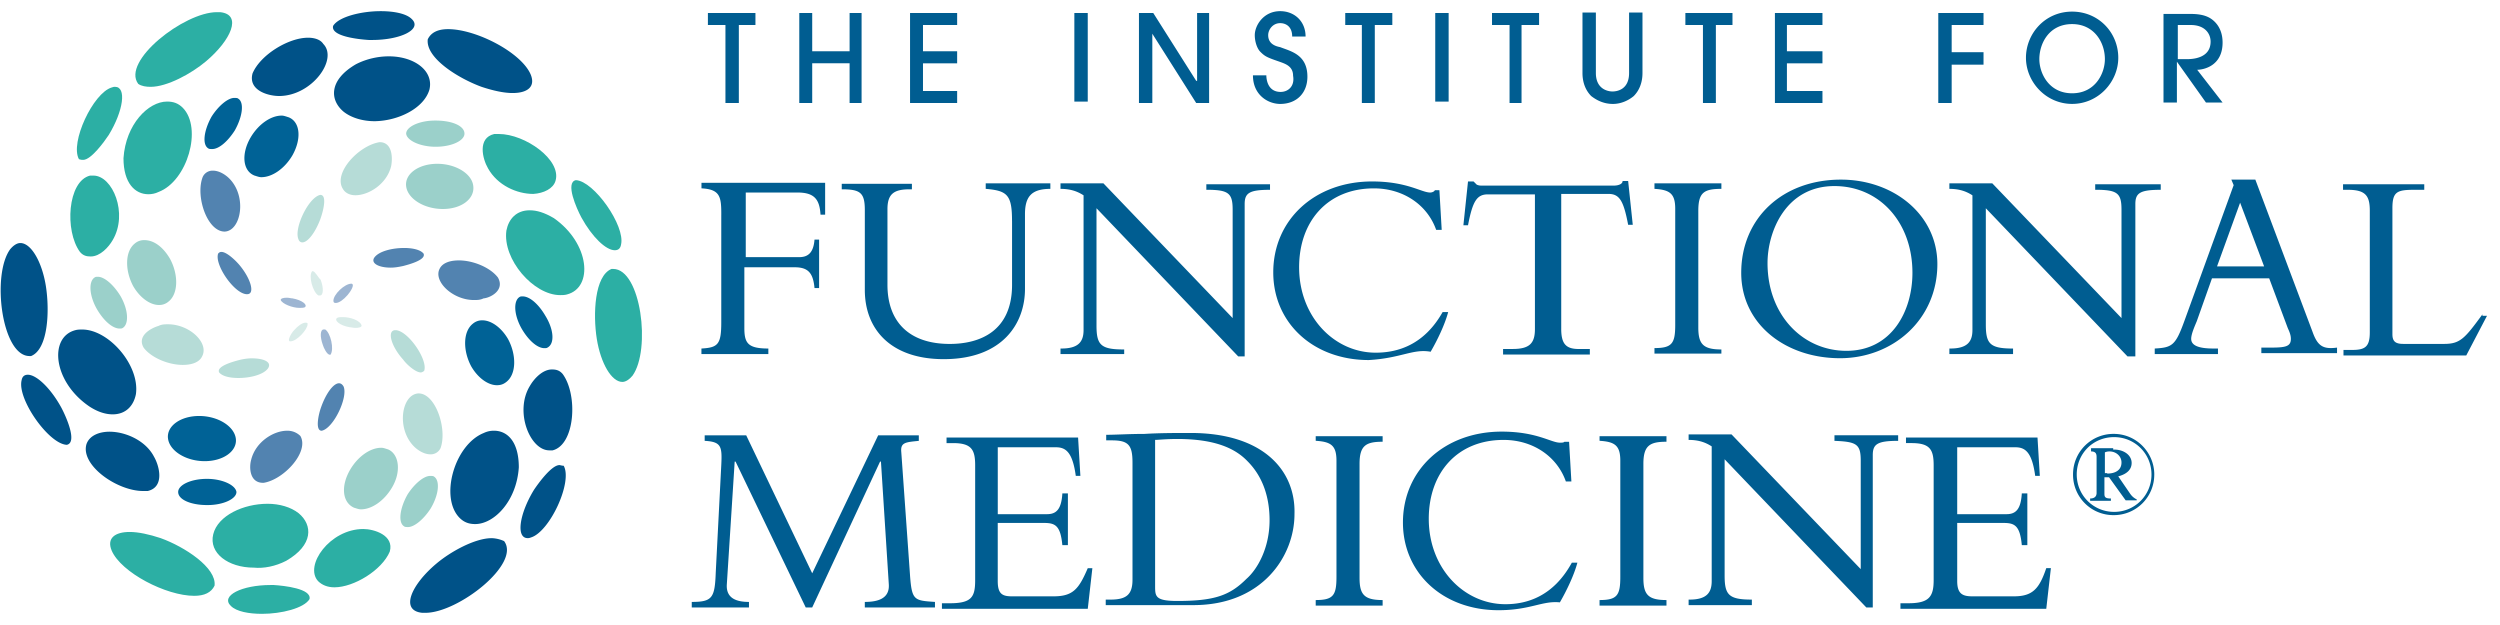 <svg viewBox="0 0 112 28" fill="none" xmlns="http://www.w3.org/2000/svg"><path d="M14.351 8.731c-.528.103-1.188 1.497-.983 1.981.03.103.103.147.176.147.25 0 .587-.455.807-1.042.118-.323.323-1.086 0-1.086zm2.656-2.362c-.939.147-2.098 1.394-1.643 2.098.102.176.308.28.557.28.587 0 1.394-.485 1.6-1.292.073-.352.073-1.086-.514-1.086zm-5.723 9.684c-.176 0-.381.03-.557.074-.279.073-1.042.279-.91.557.147.176.484.25.866.25.528 0 1.115-.147 1.32-.426.191-.278-.161-.454-.719-.454zm-3.756-1.525c-.147 0-.28 0-.426.073-.352.103-.983.455-.66.984.352.454 1.115.763 1.746.763.381 0 .734-.103.866-.382.322-.601-.558-1.438-1.526-1.438zm11.328 2.158c.03 0 .103-.03.147-.074.176-.484-.704-1.775-1.262-1.82h-.03c-.38 0-.205.705.353 1.321.132.191.543.573.792.573zm-.103.939c-.044 0-.044 0 0 0-.763.03-1.012 1.57-.205 2.377.176.176.455.352.734.352a.483.483 0 00.455-.279c.308-.85-.22-2.45-.983-2.45z" fill="#B6DCD7"/><path d="M27.543 11.211c.147 0 .25-.073.279-.25.205-.836-1.218-2.86-2.025-2.89-.484.103.03 1.262.25 1.673.484.88 1.1 1.467 1.496 1.467zm-2.656-3.11c.28-.94-1.364-2.098-2.538-2.098h-.206c-.763.176-.528 1.115-.279 1.54.426.763 1.292 1.145 2.026 1.145.469-.03.895-.235.997-.587zm-.073 1.672c-.426-.25-.763-.352-1.086-.352-.587 0-.94.381-1.042.91-.176 1.29 1.218 2.89 2.407 2.89.102 0 .205 0 .308-.03 1.188-.307 1.027-2.288-.587-3.418zm2.656 2.275h-.073c-.763.308-.837 2.025-.66 3.14.175 1.086.66 1.922 1.144 1.922.147 0 .308-.103.455-.279.836-1.159.381-4.783-.866-4.783zM3.728 7.162c.352 0 .939-.807 1.144-1.116.66-1.085.807-2.157.279-2.157-.03 0-.073 0-.147.03-.836.25-1.878 2.48-1.467 3.213.088.03.117.03.19.03zm.454.704h-.146c-1.013.25-1.145 2.48-.455 3.419.146.176.308.205.484.205.425 0 .807-.425.983-.733.704-1.189 0-2.891-.866-2.891zm2.465.836c.147 0 .309-.03.455-.102 1.292-.485 1.981-2.862 1.086-3.772-.205-.205-.425-.278-.704-.278-.837 0-1.85 1.012-1.952 2.538 0 1.13.528 1.614 1.115 1.614zM6.75 3.89c.734 0 1.82-.587 2.48-1.144 1.115-.94 1.644-2.099.631-2.201h-.147c-1.467 0-4.284 2.2-3.521 3.213.146.103.352.132.557.132zm5.517 22.319h-.146c-1.292 0-2.26.484-1.776.939.25.25.807.352 1.394.352.866 0 1.878-.25 2.128-.66.103-.47-1.145-.602-1.6-.631zm4.006-2.509c-1.496 0-2.655 1.643-2.024 2.333.176.176.425.279.733.279.866 0 2.128-.763 2.48-1.6.206-.733-.704-1.012-1.189-1.012zm-3.448 1.422c1.218-.704 1.189-1.6.558-2.127-.353-.28-.866-.426-1.394-.426-1.086 0-2.23.528-2.436 1.365-.206.836.66 1.496 1.82 1.496.44.044.968-.058 1.452-.308zm-5.62-1.012c-.528-.175-1.013-.278-1.394-.278-.66 0-1.042.279-.807.836.425.983 2.436 2.025 3.698 2.025.454 0 .763-.147.91-.455.102-.807-1.35-1.746-2.407-2.127z" fill="#2CAFA4"/><path d="M19.59 7.338c-.837 0-1.468.455-1.394 1.012.073.558.807 1.013 1.643 1.013.837 0 1.424-.455 1.365-1.013-.044-.557-.778-1.012-1.614-1.012zm-.074-.763c.734 0 1.292-.279 1.292-.587 0-.352-.558-.587-1.292-.587h-.029c-.704 0-1.291.279-1.291.587.03.308.63.587 1.32.587zM6.471 10.758a.627.627 0 00-.425.146c-.455.353-.455 1.218-.074 1.923.309.528.763.836 1.145.836a.63.63 0 00.426-.147c.454-.352.454-1.218.073-1.922-.308-.528-.72-.836-1.145-.836zM4.388 12.4c-.074 0-.103 0-.147.03-.279.176-.25.807.103 1.423.308.528.704.866 1.012.866.074 0 .103 0 .147-.03.279-.176.25-.807-.103-1.423-.323-.528-.733-.866-1.012-.866zm13.001 7.734c-.103-.03-.206-.074-.309-.074-.484 0-1.041.382-1.394.984-.425.733-.352 1.467.177 1.702.102.029.205.073.308.073.484 0 1.041-.381 1.394-.983.425-.72.308-1.497-.177-1.702zm2.054 1.217c-.03-.029-.103-.029-.176-.029-.279 0-.704.352-1.012.836-.352.631-.426 1.262-.147 1.424.03.03.103.03.176.03.279 0 .704-.353 1.013-.837.366-.617.425-1.247.146-1.424z" fill="#9BD0CA"/><path d="M14.014 12.151h-.03c-.176.206.03.94.28 1.086h.072c.147 0 .177-.308.03-.704-.117-.103-.25-.382-.352-.382zm-.323 2.304c-.147 0-.352.147-.528.352-.103.103-.308.455-.176.484h.03c.278 0 .762-.528.762-.763.015-.044-.014-.073-.088-.073zm1.673-.249c-.103 0-.176 0-.25.03-.176.102.103.351.558.425.073 0 .147.029.25.029.146 0 .278-.03.278-.103-.058-.235-.513-.381-.836-.381z" fill="#D8EBE8"/><path d="M10.727 11.873c-.147-.176-.558-.587-.807-.587-.074 0-.103.03-.147.073-.176.485.704 1.776 1.262 1.82h.03c.366.014.19-.675-.338-1.306zm-.661-1.498c.734-.03 1.013-1.57.206-2.378-.176-.176-.455-.352-.734-.352a.483.483 0 00-.455.28c-.337.85.191 2.45.983 2.45zm5.122 6.795c-.25 0-.587.455-.807 1.085-.103.28-.279 1.042.03 1.042.527-.102 1.188-1.496.982-1.98-.058-.103-.132-.147-.205-.147zm-2.333 2.127c-.587 0-1.394.484-1.6 1.29-.103.353-.073 1.043.528 1.043h.03c.91-.147 2.054-1.394 1.643-2.099a.818.818 0 00-.601-.234zm5.238-8.187c-.528 0-1.115.146-1.32.425-.176.25.176.455.733.455.177 0 .353-.03.558-.074.279-.073 1.042-.279.91-.557-.147-.177-.5-.25-.88-.25zm4.211 1.319c-.352-.455-1.115-.763-1.746-.763-.382 0-.734.102-.866.381-.279.558.587 1.394 1.54 1.394.148 0 .28 0 .427-.073.337-.03.968-.382.645-.94z" fill="#5283B0"/><path d="M16.523 1.791h.147c1.291 0 2.26-.484 1.775-.94C18.196.603 17.638.5 17.051.5c-.865 0-1.878.25-2.127.66-.118.47 1.144.602 1.6.631zm-2.729-.101c-.866 0-2.128.762-2.48 1.599-.206.763.704 1.012 1.188 1.012 1.468 0 2.656-1.643 1.981-2.333-.132-.205-.41-.279-.69-.279zm5.443 2.33c.206-.836-.66-1.496-1.82-1.496-.454 0-.982.103-1.467.352-1.217.705-1.188 1.6-.557 2.128.352.279.866.426 1.394.426 1.056-.015 2.2-.573 2.45-1.41zm2.333-.131c.53.176 1.013.279 1.395.279.66 0 1.042-.279.807-.837-.426-.983-2.436-2.025-3.698-2.025-.455 0-.763.147-.91.455-.102.837 1.365 1.746 2.407 2.128zM1.248 16.788c-.147 0-.25.073-.28.25-.205.836 1.219 2.86 2.026 2.89.484-.103-.03-1.262-.25-1.673-.484-.88-1.115-1.467-1.496-1.467zm3.668 2.552c-.484 0-.91.177-1.042.558-.279.94 1.365 2.099 2.539 2.099h.205c.763-.177.528-1.116.279-1.541-.382-.734-1.291-1.115-1.981-1.115zm.132-.777c.587 0 .94-.381 1.042-.91.176-1.291-1.218-2.89-2.406-2.89-.103 0-.206 0-.309.029-1.188.308-1.012 2.304.631 3.419.382.25.734.352 1.042.352zM1.394 15.95c.763-.307.837-2.024.66-3.14-.175-1.085-.66-1.922-1.144-1.922-.147 0-.308.103-.455.28-.836 1.144-.381 4.783.866 4.783h.073zm23.213 4.227h.147c1.012-.25 1.144-2.48.455-3.42-.147-.175-.308-.205-.485-.205-.425 0-.806.426-.983.734-.704 1.145 0 2.89.866 2.89zm.456.659c-.352 0-.94.807-1.145 1.115-.66 1.086-.807 2.157-.279 2.157.03 0 .074 0 .147-.03.836-.249 1.878-2.48 1.467-3.213-.088 0-.161-.03-.19-.03zm-2.935-1.54a1.03 1.03 0 00-.455.102c-1.32.529-1.981 2.891-1.086 3.8.206.206.426.28.704.28.837 0 1.85-1.013 1.952-2.539 0-1.16-.514-1.643-1.115-1.643zm-.103 4.814c-.733 0-1.82.586-2.48 1.144-1.115.939-1.643 2.098-.63 2.2h.146c1.468 0 4.285-2.2 3.522-3.213a1.484 1.484 0 00-.558-.132z" fill="#005288"/><path d="M12.927 5.253c-.103-.03-.205-.074-.308-.074-.484 0-1.042.382-1.394.984-.426.733-.352 1.496.176 1.702.103.03.205.073.308.073.484 0 1.042-.381 1.394-.983.411-.734.352-1.497-.176-1.702zm-2.259-.836c-.03-.03-.103-.03-.176-.03-.28 0-.705.353-1.013.837-.352.63-.425 1.262-.147 1.423.03.03.103.03.177.03.308 0 .704-.353 1.012-.837.352-.63.426-1.262.147-1.423zM8.921 18.636c-.836 0-1.467.454-1.394 1.012.074.558.807 1.012 1.644 1.012.836 0 1.467-.454 1.394-1.012-.074-.558-.807-1.012-1.644-1.012zm.352 2.817c-.734 0-1.291.279-1.291.587 0 .352.587.587 1.291.587h.03c.704 0 1.29-.279 1.29-.587-.043-.308-.63-.587-1.32-.587zm12.341-7.102a.627.627 0 00-.425.147c-.455.352-.455 1.218-.074 1.922.309.529.763.837 1.145.837.147 0 .279-.03.425-.147.455-.352.455-1.218.074-1.922-.308-.529-.763-.837-1.145-.837zm2.817-.206c-.308-.528-.704-.866-1.012-.866-.074 0-.103 0-.147.03-.279.176-.25.807.103 1.423.308.528.704.866 1.012.866.073 0 .103 0 .147-.03.323-.176.279-.807-.103-1.423z" fill="#006296"/><path d="M13.103 13.367c-.073 0-.146-.03-.25-.03-.146 0-.278.03-.278.103.074.176.528.353.837.353.102 0 .176 0 .249-.03.132-.117-.147-.323-.558-.396zm1.467 1.394h-.073c-.146 0-.176.309-.029.705.03.103.176.425.308.425h.03c.176-.25 0-.983-.235-1.13zm1.175-2.053c-.309 0-.808.484-.808.763 0 .073.03.102.103.102.147 0 .352-.146.528-.352.118-.132.353-.484.177-.513z" fill="#9DB5D2"/><path d="M32.5 4.614h.6V1.119h.744V.582h-2.13v.537h.786v3.495zm3.887-1.779h1.675v1.779h.537V.582h-.537v1.716h-1.675V.582h-.579v4.032h.579V2.835zm6.493 1.241h-1.53v-1.24h1.53v-.538h-1.53V1.119h1.53V.582h-2.11v4.032h2.11v-.538zM48.73.582h-.599v3.97h.6V.581zm2.895.93l1.964 3.102h.579V.582h-.538v3.04h-.04L51.665.581h-.64v4.032h.599V1.512zm5.748 2.606c-.6 0-.641-.6-.641-.744h-.6c0 .889.683 1.282 1.22 1.282.744 0 1.22-.497 1.22-1.22 0-.993-.744-1.137-1.22-1.324-.207-.04-.537-.144-.537-.537 0-.248.206-.538.537-.538.248 0 .538.145.538.6h.6C58.49.955 57.992.5 57.351.5c-.744 0-1.137.64-1.137 1.075 0 .29.103.6.248.744.207.207.29.248.827.434.29.104.641.207.641.641.083.476-.227.724-.558.724zm3.638.496h.58V1.119h.785V.582h-2.109v.537h.744v3.495zM64.899.582h-.6v3.97h.6V.581zm2.729 4.032h.537V1.119h.786V.582h-2.109v.537h.786v3.495zm4.632.042c.351 0 .682-.145.93-.351.248-.249.393-.6.393-1.034V.562h-.6v2.709c0 .744-.537.827-.744.827-.207 0-.744-.104-.744-.827V.562h-.6v2.709c0 .434.145.785.393 1.034.269.206.579.351.972.351zm4.031-.042h.58V1.119h.744V.582h-2.11v.537h.787v3.495zm5.355-.538h-1.592v-1.24h1.592v-.538h-1.592V1.119h1.592V.582h-2.13v4.032h2.13v-.538zm5.789-1.179h1.427V2.34h-1.427V1.12h1.427V.582h-2.027v4.032h.6V2.897zm5.396 1.758c1.179 0 2.068-.992 2.068-2.067 0-1.137-.89-2.068-2.068-2.068-1.22 0-2.068.993-2.068 2.068 0 1.075.89 2.067 2.068 2.067zm0-3.576c.992 0 1.468.827 1.468 1.57 0 .642-.434 1.53-1.468 1.53s-1.468-.888-1.468-1.53c0-.702.434-1.57 1.468-1.57zm4.673 1.654l1.323 1.86h.745l-1.138-1.467c.249 0 1.138-.145 1.138-1.22 0-.352-.104-.683-.352-.93-.207-.207-.496-.352-1.075-.352h-1.22v3.97h.6V2.732h-.02zm0-1.613h.641c.641 0 .89.393.89.744 0 .786-.89.786-1.076.786h-.393V1.12h-.062zM32.313 9.618v4.817c0 .993-.144 1.137-.889 1.179v.248h2.998v-.248c-.93 0-1.075-.248-1.075-.93v-2.71h2.254c.6 0 .827.249.889.931h.206v-2.17h-.206c-.042.537-.248.785-.683.785H33.41V8.625h2.316c.744 0 .992.29 1.033.993h.207V8.19h-5.54v.248c.847.042.888.393.888 1.179zm13.027.29v2.853c0 2.068-1.427 2.647-2.792 2.647-1.819 0-2.79-.993-2.79-2.647v-3.39c0-.683.289-.89.992-.89h.103v-.248H37.71v.248c.827 0 1.034.145 1.034.93v3.578c0 1.778 1.179 3.101 3.536 3.101 2.646 0 3.639-1.613 3.639-3.143v-3.35c0-.785.289-1.136 1.137-1.136v-.248H44.16v.248c.972.082 1.179.269 1.179 1.447zm5.003 5.748c-1.034 0-1.22-.207-1.22-1.075V9.329l6.348 6.637h.29V9.143c0-.496.206-.64 1.136-.64v-.249h-2.853v.248c.993 0 1.179.145 1.179.89v4.858l-5.79-6.037h-1.922v.248c.434 0 .744.103 1.033.29v6.037c0 .537-.248.826-.992.826h-.041v.249h2.853v-.207h-.02zm13.749.102c.29-.496.641-1.22.786-1.778h-.248c-.827 1.468-2.006 1.82-2.998 1.82-1.86 0-3.432-1.613-3.432-3.826 0-2.067 1.282-3.535 3.35-3.535 1.322 0 2.398.744 2.79 1.86h.248l-.103-1.777h-.207c0 .04-.103.103-.206.103-.393 0-1.034-.496-2.605-.496-2.564 0-4.425 1.716-4.425 4.073 0 2.253 1.778 3.928 4.28 3.928 1.447-.083 1.985-.517 2.77-.372zm5.851-1.034V8.687h2.11c.495 0 .681.29.888 1.385h.207l-.207-1.964h-.248c0 .145-.207.207-.393.207h-5.892c-.104 0-.145 0-.248-.041l-.145-.145h-.248l-.207 1.964h.207c.207-1.075.393-1.385.889-1.385h2.109v6.037c0 .64-.248.889-.993.889h-.434v.248h3.887v-.248h-.434c-.641.02-.848-.227-.848-.91zm7.175.932c-.827 0-1.034-.248-1.034-.993v-5.21c0-.827.248-.992 1.034-.992v-.248H74.12v.248c.682.041.93.207.93.889v5.21c0 .827-.144 1.034-.93 1.034v.248h2.998v-.186zm5.313.392c2.357 0 4.363-1.716 4.363-4.218 0-2.212-1.964-3.783-4.321-3.783-2.605 0-4.466 1.716-4.466 4.176 0 2.316 2.005 3.825 4.424 3.825zm-.248-7.712c2.006 0 3.494 1.613 3.494 3.887 0 1.716-.93 3.494-2.956 3.494-1.964 0-3.536-1.612-3.536-3.928 0-1.427.827-3.453 2.998-3.453zm14.535-.082h-2.853v.248c.992 0 1.178.145 1.178.89v4.858l-5.789-6.037h-1.922v.248c.434 0 .744.103 1.033.29v6.037c0 .537-.248.826-.992.826h-.041v.249h2.853v-.248c-1.034 0-1.22-.207-1.22-1.076V9.33l6.347 6.637h.352V9.143c0-.496.207-.64 1.137-.64v-.249h-.083zm6.885 6.616l-2.564-6.823h-1.075l.104.248-2.213 6.099c-.392 1.075-.537 1.178-1.323 1.22v.248h2.833v-.248h-.207c-.682 0-.993-.145-.993-.434 0-.207.145-.538.249-.786l.682-1.923h2.564l.827 2.213c.041.103.144.289.144.496 0 .351-.248.393-.93.393h-.393v.248h3.391v-.248c-.62.082-.868-.063-1.096-.703zm-4.28-2.936l1.034-2.854 1.075 2.854h-2.109zm11.889 2.15c-.786 1.075-.993 1.323-1.716 1.323h-1.82c-.351 0-.496-.103-.496-.434V9.33c0-.745.207-.827.992-.827h.435v-.248h-3.639v.248h.206c.786 0 .993.248.993.93v5.458c0 .641-.207.786-.786.786h-.393v.248h5.5l.93-1.778h-.206v-.062zM40.77 25.787l-.393-5.541c-.041-.434.207-.434.786-.496v-.248h-1.82l-2.956 6.182-2.957-6.182h-1.86v.248c.744.041.785.248.744 1.075l-.248 4.817c-.042 1.137-.145 1.324-1.075 1.324v.248h2.563v-.248c-.537 0-1.033-.145-.992-.786l.352-5.5h.04l3.143 6.534h.29l3.04-6.534h.04l.352 5.5c.041.64-.496.786-1.075.786v.248h3.143v-.248c-.93-.063-1.034-.063-1.117-1.179zm6.43.929h-1.86c-.434 0-.641-.104-.641-.683v-2.605h2.068c.496 0 .744.104.826.993h.249v-2.316h-.248c-.042.682-.249.93-.683.93H44.7v-2.997h2.605c.434 0 .744.206.89 1.281h.206l-.103-1.716h-5.893v.248h.29c.826 0 .992.29.992.993v5.148c0 .744-.145 1.034-1.137 1.034h-.352v.248h6.534l.206-1.82h-.206c-.393.91-.641 1.262-1.53 1.262zm6.141-7.319c-.64 0-1.385 0-2.067.042-.682 0-1.282.04-1.716.04v.249h.248c.744 0 .93.207.93.992v5.252c0 .682-.29.89-.992.89h-.207v.247h3.928c3.102 0 4.528-2.212 4.528-4.073.062-1.964-1.406-3.639-4.652-3.639zm2.502 6.534c-.744.744-1.427.992-3.101.992-.993 0-.993-.207-.993-.682v-6.534c.145 0 .496-.041.993-.041 1.716 0 2.605.434 3.142.992.745.745.993 1.716.993 2.647 0 1.24-.538 2.192-1.034 2.626zm3.101-6.183c.682.042.93.207.93.89v5.21c0 .827-.145 1.034-.93 1.034v.248h2.998v-.248c-.827 0-1.034-.248-1.034-.993v-5.107c0-.827.29-.992 1.034-.992v-.248h-2.998v.206zm8.498 7.32c-1.861 0-3.433-1.612-3.433-3.825 0-2.067 1.282-3.535 3.35-3.535 1.323 0 2.398.744 2.791 1.86h.248l-.103-1.777h-.207c-.041.04-.103.04-.207.04-.393 0-1.034-.495-2.605-.495-2.564 0-4.424 1.716-4.424 4.073 0 2.253 1.778 3.928 4.28 3.928 1.426 0 1.964-.434 2.75-.351.289-.497.64-1.22.785-1.779h-.248c-.827 1.51-2.006 1.861-2.977 1.861zm4.218-7.32c.682.042.93.207.93.89v5.21c0 .827-.145 1.034-.93 1.034v.248h2.998v-.248c-.828 0-1.034-.248-1.034-.993v-5.107c0-.827.29-.992 1.034-.992v-.248H71.66v.206zm10.523.002c.992.04 1.178.144 1.178.888v4.859l-5.789-6.037H75.65v.248c.434 0 .745.103 1.034.29v6.037c0 .537-.248.827-.992.827h-.042v.248h2.833v-.248c-1.034 0-1.22-.207-1.22-1.076v-5.21l6.347 6.637h.29V20.39c0-.496.207-.64 1.137-.64v-.25h-2.853v.248zm8.043 6.966h-1.861c-.434 0-.682-.104-.682-.683v-2.605h2.067c.496 0 .745.104.827.993h.248v-2.316h-.248c-.041.682-.248.93-.682.93h-2.212v-2.997h2.605c.434 0 .744.206.889 1.281h.207l-.104-1.716h-5.892v.248h.248c.827 0 .992.29.992.993v5.148c0 .744-.207 1.034-1.137 1.034h-.351v.248h6.533l.207-1.82h-.207c-.31.91-.6 1.262-1.447 1.262zm6.285-5.458a1.81 1.81 0 01-1.82 1.82 1.809 1.809 0 01-1.819-1.82 1.81 1.81 0 011.82-1.82c1.034 0 1.82.848 1.82 1.82zm-3.473 0c0 .93.744 1.674 1.675 1.674.93 0 1.674-.744 1.674-1.674 0-.93-.744-1.675-1.674-1.675-.951 0-1.675.744-1.675 1.675zm1.675-1.117c.434 0 .785.248.785.6 0 .29-.207.496-.6.6l.538.785a.738.738 0 00.29.248v.042h-.496l-.745-1.034h-.207v.744c0 .145.042.207.29.207v.103h-.93v-.103c.206 0 .289-.104.289-.248v-1.613c0-.145-.041-.248-.248-.248v-.145h.992v.062h.042zm-.31 1.075c.351 0 .64-.144.64-.496 0-.29-.248-.496-.537-.496-.041 0-.103 0-.207.041v.93h.103v.021z" fill="#005D91"/></svg>